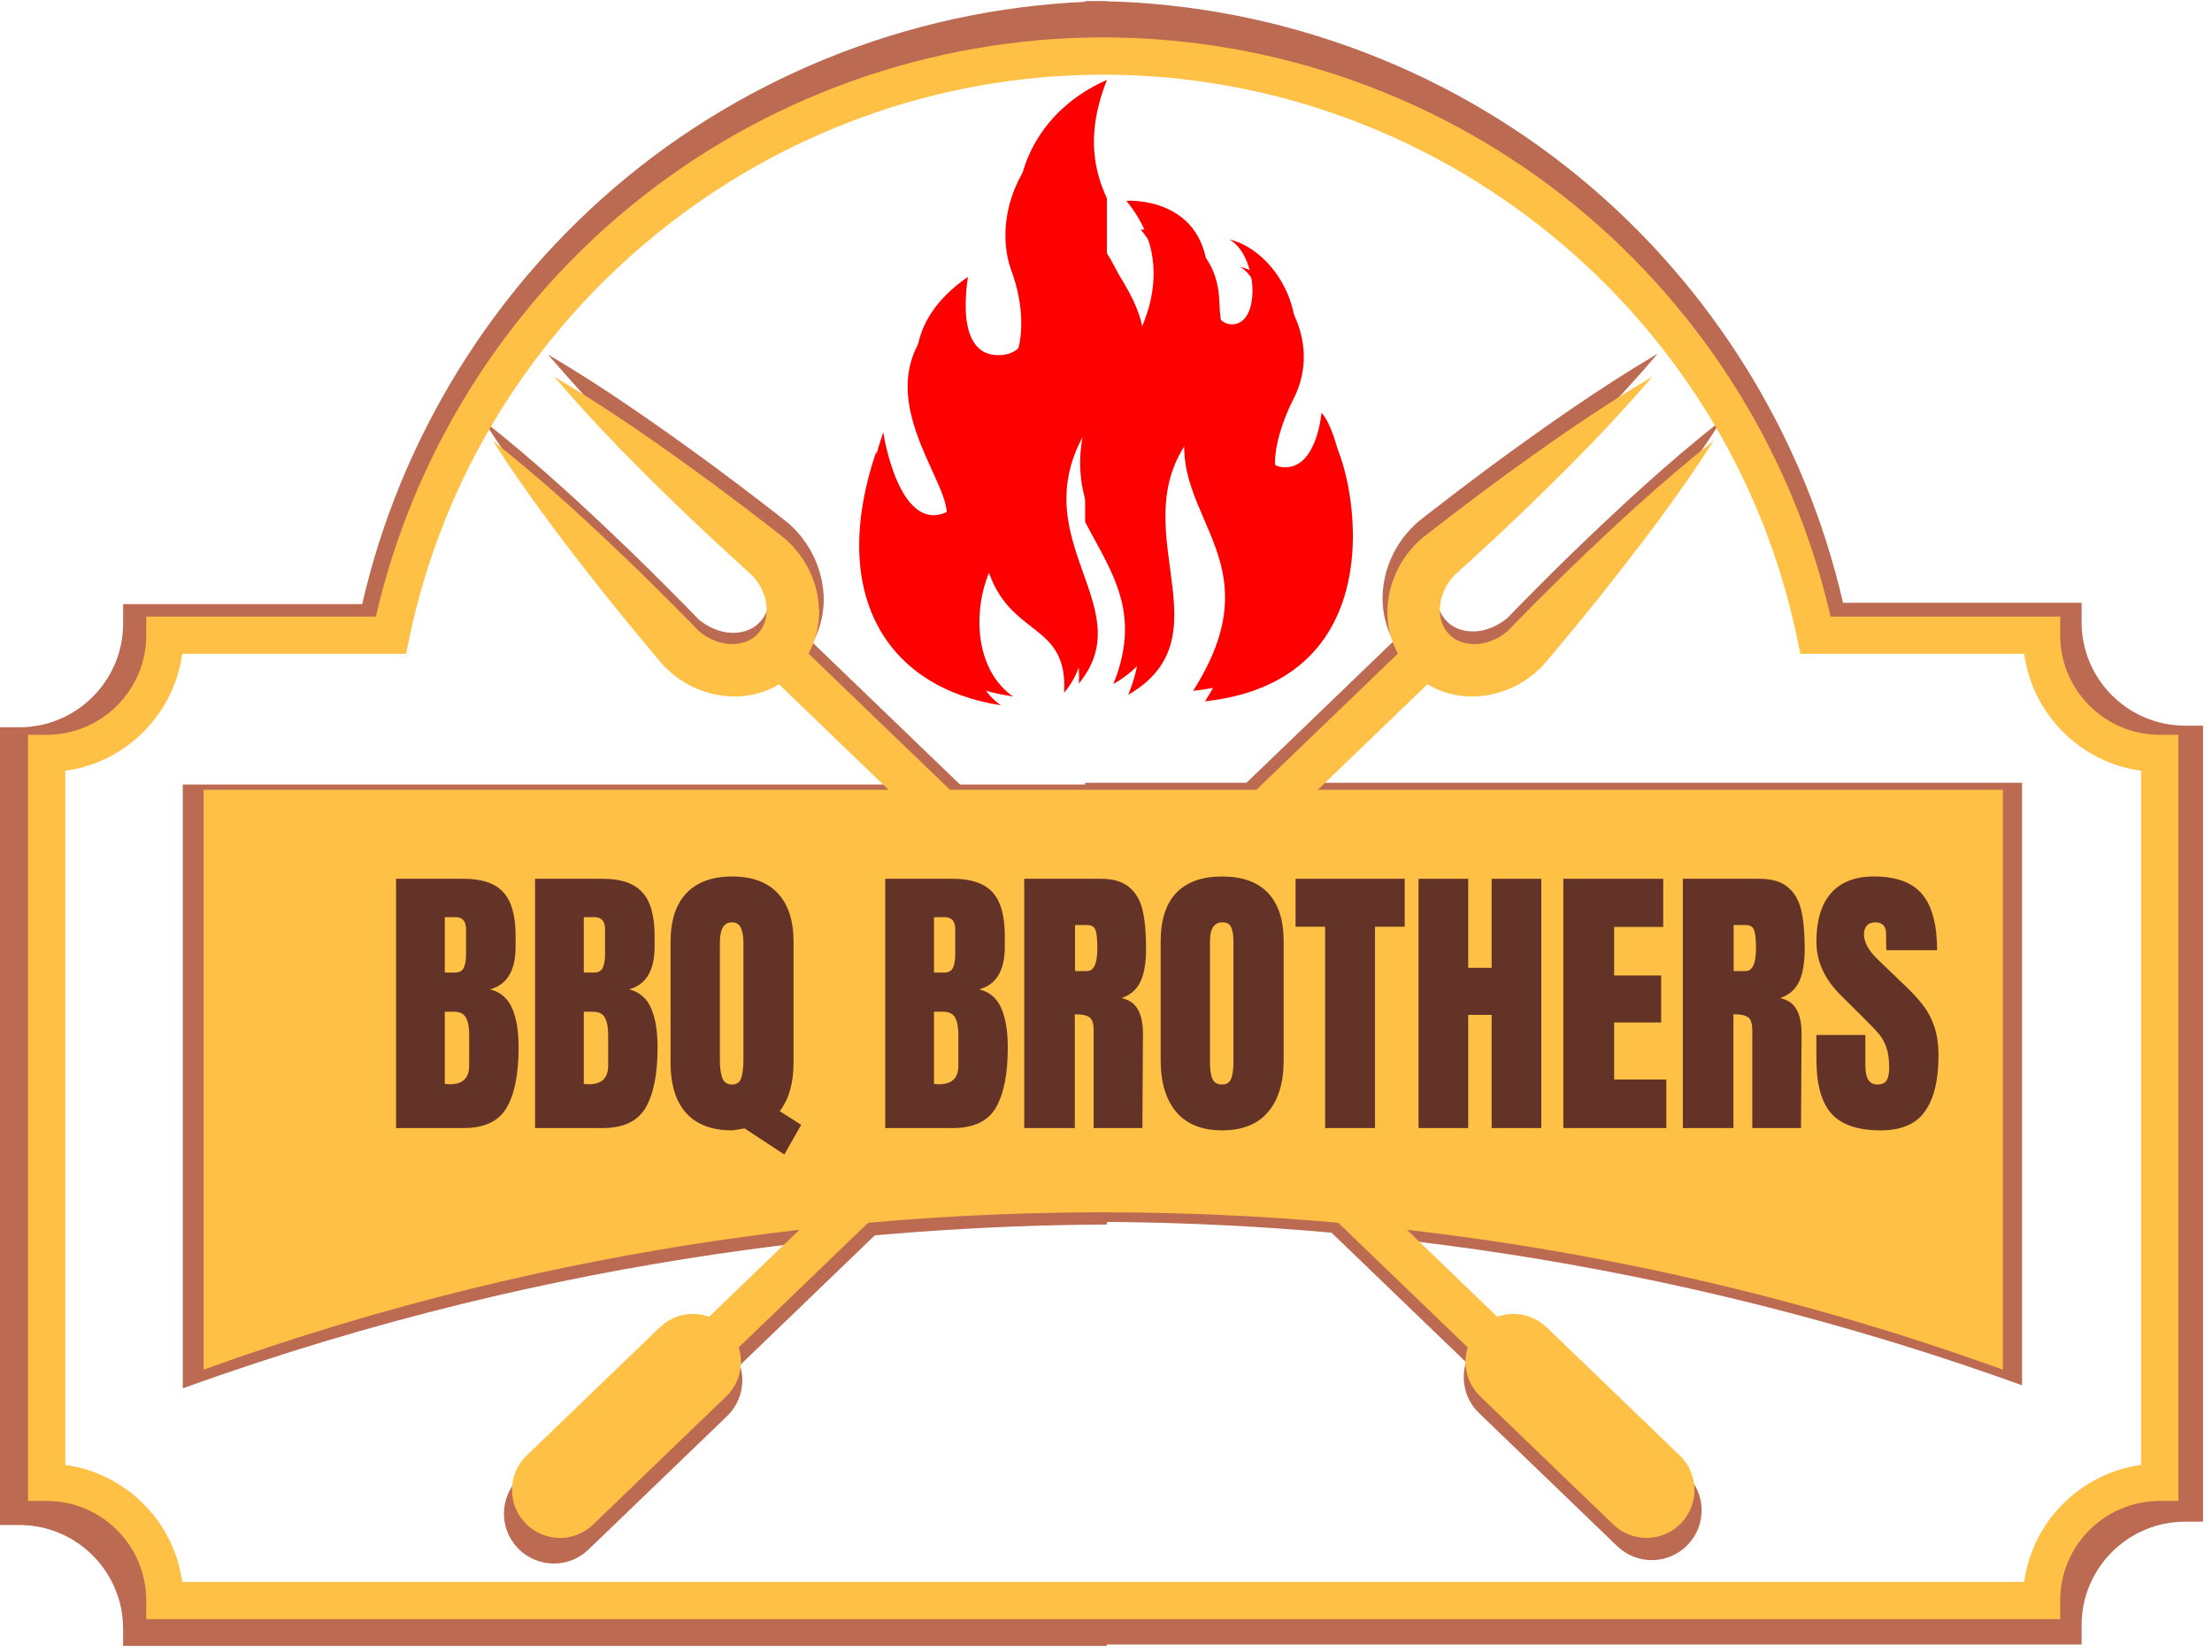 <svg xmlns="http://www.w3.org/2000/svg" xmlns:xlink="http://www.w3.org/1999/xlink" width="399" zoomAndPan="magnify" viewBox="0 0 299.25 223.5" height="298" preserveAspectRatio="xMidYMid meet" version="1.0"><defs><g/><clipPath id="2e8beacd70"><path d="M 117 10 L 149.742 10 L 149.742 95 L 117 95 Z M 117 10 " clip-rule="nonzero"/></clipPath><clipPath id="ad40172314"><path d="M 0 0.031 L 149.742 0.031 L 149.742 222.656 L 0 222.656 Z M 0 0.031 " clip-rule="nonzero"/></clipPath><clipPath id="c7295caf19"><path d="M 102 84 L 149.742 84 L 149.742 189 L 102 189 Z M 102 84 " clip-rule="nonzero"/></clipPath><clipPath id="25e86f6b6d"><path d="M 91 84 L 149.742 84 L 149.742 189 L 91 189 Z M 91 84 " clip-rule="nonzero"/></clipPath><clipPath id="dad334894c"><path d="M 24 106 L 149.742 106 L 149.742 188 L 24 188 Z M 24 106 " clip-rule="nonzero"/></clipPath><clipPath id="f783f2e7ca"><path d="M 146.805 10 L 183 10 L 183 95 L 146.805 95 Z M 146.805 10 " clip-rule="nonzero"/></clipPath><clipPath id="14ae0af631"><path d="M 146.805 0.031 L 298.035 0.031 L 298.035 222.656 L 146.805 222.656 Z M 146.805 0.031 " clip-rule="nonzero"/></clipPath><clipPath id="99d9b9e82b"><path d="M 146.805 83 L 207 83 L 207 189 L 146.805 189 Z M 146.805 83 " clip-rule="nonzero"/></clipPath><clipPath id="a45b09d117"><path d="M 146.805 83 L 196 83 L 196 189 L 146.805 189 Z M 146.805 83 " clip-rule="nonzero"/></clipPath><clipPath id="ad170799c3"><path d="M 146.805 105 L 274 105 L 274 188 L 146.805 188 Z M 146.805 105 " clip-rule="nonzero"/></clipPath><clipPath id="2c8bb3d356"><path d="M 3.793 5 L 294.844 5 L 294.844 219.145 L 3.793 219.145 Z M 3.793 5 " clip-rule="nonzero"/></clipPath></defs><g clip-path="url(#2e8beacd70)"><path fill="#ff0000" d="M 137.039 94.227 C 120.711 91.691 112.734 78.367 119.488 58.473 C 119.488 58.473 121.555 72.266 128.094 69.266 C 134.691 66.234 113.578 49.559 130.938 37.453 C 129.812 45.43 131.969 48.617 136.004 47.961 C 140.039 47.305 141.074 39.891 138.539 33.043 C 136.004 26.191 138.914 15.586 149.754 10.801 C 142.199 29.957 161.719 33.605 156.273 48.805 C 156.273 48.805 165.348 37.578 156.746 27.223 C 156.746 27.223 167.578 26.449 167.84 37.711 C 167.98 43.691 170.516 44.465 172.027 43.762 C 174.953 42.402 174.246 34.438 170.727 32.465 C 176.777 33.875 182.48 42.918 178.258 51.082 C 175.93 55.586 173.73 63.59 178.469 63.352 C 182.645 63.141 183.207 55.984 183.207 55.984 C 186.281 58.613 194.32 90.539 165.801 93.664 C 178.188 74.238 159.395 69.238 166.082 53.969 C 151.723 67.27 170.281 83.879 154.984 92.746 C 161.578 76.559 145.25 71.844 148.699 55.656 C 136.242 72.055 154.984 81.484 145.953 92.465 C 146.516 82.402 138.281 84.793 135.184 75.012 C 131.875 79.375 130.727 89.723 137.039 94.227 Z M 137.039 94.227 " fill-opacity="1" fill-rule="nonzero"/></g><g clip-path="url(#ad40172314)"><path fill="#bc6a52" d="M 286.266 222.957 L 16.656 222.957 L 16.656 220.332 C 16.656 212.598 10.359 206.301 2.625 206.301 L 0 206.301 L 0 98.383 L 2.625 98.383 C 10.359 98.383 16.656 92.09 16.656 84.352 L 16.656 81.727 L 49 81.727 C 54.148 59.238 66.77 38.832 84.699 24.066 C 103.438 8.641 127.148 0.145 151.461 0.145 C 175.777 0.145 199.484 8.641 218.223 24.066 C 236.152 38.832 248.773 59.242 253.918 81.727 L 286.266 81.727 L 286.266 84.352 C 286.266 92.09 292.559 98.383 300.297 98.383 L 302.922 98.383 L 302.922 206.301 L 300.297 206.301 C 292.559 206.301 286.266 212.598 286.266 220.332 Z M 21.727 217.707 L 281.195 217.707 C 282.359 209.172 289.137 202.398 297.672 201.23 L 297.672 103.453 C 289.137 102.285 282.359 95.512 281.195 86.977 L 249.668 86.977 L 249.234 84.887 C 239.695 38.824 198.574 5.395 151.461 5.395 C 104.348 5.395 63.227 38.824 53.688 84.883 L 53.254 86.977 L 21.727 86.977 C 20.559 95.512 13.785 102.285 5.25 103.453 L 5.25 201.23 C 13.785 202.398 20.559 209.172 21.727 217.707 Z M 21.727 217.707 " fill-opacity="1" fill-rule="nonzero"/></g><g clip-path="url(#c7295caf19)"><path fill="#bc6a52" d="M 102.773 88.367 L 106.934 84.043 L 211.328 184.551 L 207.168 188.875 Z M 102.773 88.367 " fill-opacity="1" fill-rule="nonzero"/></g><path fill="#bc6a52" d="M 74.129 47.949 C 82.055 52.625 89.52 57.898 96.879 63.305 C 98.699 64.68 100.539 66.031 102.34 67.43 L 105.051 69.516 L 106.395 70.574 L 106.73 70.84 L 107.203 71.285 C 107.492 71.574 107.73 71.82 107.98 72.109 C 109.953 74.34 111.23 77.273 111.414 80.418 C 111.621 83.547 110.492 86.977 108.16 89.391 C 107.008 90.59 105.57 91.531 104.043 92.133 C 102.512 92.734 100.895 93.023 99.32 92.988 C 96.168 92.922 93.184 91.766 90.883 89.871 C 90.582 89.637 90.328 89.402 90.027 89.125 L 89.562 88.672 L 89.281 88.344 L 88.176 87.043 L 85.988 84.414 C 84.52 82.668 83.098 80.883 81.66 79.113 C 75.977 71.969 70.426 64.707 65.457 56.957 C 72.691 62.645 79.344 68.824 85.863 75.117 C 87.473 76.707 89.102 78.281 90.684 79.895 L 93.074 82.305 L 94.254 83.523 L 94.547 83.824 L 94.707 83.945 C 94.832 84.039 95.008 84.184 95.164 84.285 C 96.449 85.16 97.949 85.656 99.344 85.602 C 100.742 85.57 101.938 85.07 102.762 84.191 C 103.613 83.336 104.059 82.121 104.047 80.723 C 104.043 79.328 103.496 77.844 102.57 76.594 C 102.461 76.441 102.312 76.27 102.215 76.148 L 102.086 75.992 L 101.773 75.711 L 100.512 74.578 L 98.016 72.281 C 96.34 70.762 94.707 69.191 93.055 67.645 C 86.523 61.367 80.094 54.957 74.129 47.949 Z M 74.129 47.949 " fill-opacity="1" fill-rule="nonzero"/><path fill="#bc6a52" d="M 74.93 211.512 C 73.156 211.512 71.391 210.82 70.062 209.441 C 67.477 206.758 67.559 202.484 70.246 199.898 L 88.992 181.848 C 91.68 179.262 95.953 179.344 98.539 182.027 C 101.125 184.715 101.043 188.988 98.359 191.574 L 79.609 209.625 C 78.301 210.887 76.613 211.512 74.93 211.512 Z M 74.93 211.512 " fill-opacity="1" fill-rule="nonzero"/><g clip-path="url(#25e86f6b6d)"><path fill="#bc6a52" d="M 91.598 184.539 L 195.992 84.031 L 200.152 88.352 L 95.762 188.863 Z M 91.598 184.539 " fill-opacity="1" fill-rule="nonzero"/></g><g clip-path="url(#dad334894c)"><path fill="#bc6a52" d="M 278.195 187.812 C 250.898 177.945 206.836 165.648 151.461 165.648 C 122.348 165.648 76.648 169.047 24.727 187.812 C 24.727 160.582 24.727 133.355 24.727 106.129 L 278.195 106.129 Z M 278.195 187.812 " fill-opacity="1" fill-rule="nonzero"/></g><g clip-path="url(#f783f2e7ca)"><path fill="#ff0000" d="M 132.707 94.02 C 116.414 91.492 108.453 78.195 115.195 58.344 C 115.195 58.344 117.254 72.109 123.781 69.113 C 130.363 66.09 109.297 49.449 126.621 37.367 C 125.496 45.328 127.648 48.512 131.676 47.855 C 135.703 47.199 136.73 39.805 134.203 32.969 C 131.676 26.133 134.578 15.551 145.395 10.777 C 137.855 29.891 157.332 33.531 151.902 48.699 C 151.902 48.699 160.953 37.492 152.371 27.164 C 152.371 27.164 163.18 26.391 163.441 37.625 C 163.582 43.598 166.109 44.367 167.621 43.664 C 170.539 42.309 169.832 34.359 166.32 32.395 C 172.359 33.801 178.051 42.824 173.836 50.969 C 171.512 55.461 169.32 63.453 174.047 63.211 C 178.211 63.004 178.773 55.863 178.773 55.863 C 181.84 58.484 189.863 90.34 161.406 93.457 C 173.766 74.074 155.016 69.09 161.688 53.848 C 147.359 67.121 165.875 83.695 150.613 92.543 C 157.191 76.391 140.898 71.688 144.34 55.535 C 131.91 71.898 150.613 81.309 141.602 92.262 C 142.164 82.219 133.945 84.609 130.855 74.848 C 127.555 79.199 126.41 89.523 132.707 94.02 Z M 132.707 94.02 " fill-opacity="1" fill-rule="nonzero"/></g><g clip-path="url(#14ae0af631)"><path fill="#bc6a52" d="M 281.609 222.469 L 12.586 222.469 L 12.586 219.852 C 12.586 212.133 6.305 205.852 -1.414 205.852 L -4.035 205.852 L -4.035 98.168 L -1.414 98.168 C 6.305 98.168 12.586 91.887 12.586 84.168 L 12.586 81.547 L 44.859 81.547 C 49.996 59.109 62.59 38.746 80.48 24.012 C 99.176 8.621 122.836 0.141 147.098 0.141 C 171.359 0.141 195.02 8.621 213.715 24.016 C 231.605 38.746 244.195 59.109 249.332 81.551 L 281.609 81.547 L 281.609 84.168 C 281.609 91.887 287.891 98.168 295.609 98.168 L 298.23 98.168 L 298.23 205.852 L 295.609 205.852 C 287.891 205.852 281.609 212.133 281.609 219.852 Z M 17.645 217.23 L 276.547 217.23 C 277.711 208.715 284.473 201.957 292.988 200.789 L 292.988 103.227 C 284.473 102.062 277.711 95.305 276.547 86.785 L 245.09 86.789 L 244.656 84.699 C 235.141 38.738 194.109 5.379 147.098 5.379 C 100.086 5.379 59.055 38.738 49.535 84.699 L 49.102 86.785 L 17.645 86.785 C 16.48 95.305 9.723 102.062 1.203 103.227 L 1.203 200.789 C 9.723 201.957 16.48 208.715 17.645 217.23 Z M 17.645 217.23 " fill-opacity="1" fill-rule="nonzero"/></g><path fill="#bc6a52" d="M 223.465 211.051 C 221.785 211.051 220.102 210.426 218.793 209.168 L 200.086 191.156 C 197.406 188.574 197.324 184.312 199.906 181.633 C 202.484 178.949 206.75 178.871 209.43 181.449 L 228.137 199.461 C 230.82 202.043 230.898 206.305 228.32 208.984 C 226.996 210.359 225.23 211.051 223.465 211.051 Z M 223.465 211.051 " fill-opacity="1" fill-rule="nonzero"/><g clip-path="url(#99d9b9e82b)"><path fill="#bc6a52" d="M 98.516 88.172 L 102.668 83.859 L 206.836 184.148 L 202.684 188.465 Z M 98.516 88.172 " fill-opacity="1" fill-rule="nonzero"/></g><g clip-path="url(#a45b09d117)"><path fill="#bc6a52" d="M 87.363 184.137 L 191.531 83.844 L 195.684 88.16 L 91.52 188.449 Z M 87.363 184.137 " fill-opacity="1" fill-rule="nonzero"/></g><path fill="#bc6a52" d="M 224.262 47.844 C 218.312 54.836 211.895 61.23 205.379 67.492 C 203.727 69.039 202.102 70.605 200.43 72.121 L 197.938 74.41 L 196.68 75.543 L 196.367 75.824 L 196.238 75.98 C 196.141 76.102 195.992 76.273 195.883 76.426 C 194.961 77.672 194.414 79.152 194.41 80.547 C 194.398 81.941 194.844 83.152 195.695 84.004 C 196.516 84.883 197.707 85.379 199.102 85.414 C 200.496 85.469 201.988 84.973 203.273 84.098 C 203.43 83.996 203.602 83.855 203.73 83.762 L 203.891 83.641 L 204.184 83.34 L 205.359 82.121 L 207.742 79.719 C 209.324 78.105 210.949 76.535 212.555 74.949 C 219.062 68.672 225.695 62.508 232.914 56.832 C 227.961 64.562 222.418 71.809 216.75 78.938 C 215.312 80.703 213.895 82.484 212.43 84.227 L 210.246 86.852 L 209.141 88.148 L 208.863 88.477 L 208.398 88.93 C 208.098 89.207 207.844 89.438 207.547 89.672 C 205.25 91.562 202.273 92.719 199.125 92.781 C 197.555 92.816 195.941 92.531 194.414 91.93 C 192.887 91.328 191.457 90.391 190.305 89.195 C 187.977 86.785 186.855 83.363 187.059 80.242 C 187.242 77.102 188.516 74.176 190.484 71.949 C 190.734 71.664 190.973 71.418 191.262 71.129 L 191.73 70.684 L 192.07 70.414 L 193.41 69.359 L 196.113 67.281 C 197.91 65.883 199.746 64.535 201.562 63.164 C 208.906 57.773 216.352 52.512 224.262 47.844 Z M 224.262 47.844 " fill-opacity="1" fill-rule="nonzero"/><g clip-path="url(#ad170799c3)"><path fill="#bc6a52" d="M 273.555 187.402 C 246.32 177.559 202.352 165.285 147.098 165.285 C 118.047 165.285 72.445 168.68 20.637 187.402 C 20.637 160.234 20.637 133.066 20.637 105.898 L 273.555 105.898 Z M 273.555 187.402 " fill-opacity="1" fill-rule="nonzero"/></g><path fill="#ff0000" d="M 135.398 95.41 C 119.719 92.977 112.059 80.18 118.547 61.074 C 118.547 61.074 120.527 74.32 126.809 71.438 C 133.145 68.527 112.867 52.512 129.539 40.887 C 128.457 48.547 130.531 51.609 134.406 50.98 C 138.281 50.348 139.273 43.23 136.84 36.652 C 134.406 30.074 137.199 19.887 147.609 15.293 C 140.355 33.688 159.102 37.191 153.871 51.793 C 153.871 51.793 162.586 41.008 154.324 31.062 C 154.324 31.062 164.727 30.32 164.98 41.137 C 165.117 46.879 167.551 47.625 169 46.949 C 171.812 45.641 171.133 37.992 167.75 36.098 C 173.562 37.453 179.039 46.137 174.984 53.977 C 172.746 58.301 170.637 65.992 175.188 65.762 C 179.195 65.559 179.738 58.688 179.738 58.688 C 182.688 61.211 190.41 91.871 163.02 94.871 C 174.918 76.215 156.871 71.414 163.289 56.75 C 149.504 69.523 167.324 85.473 152.633 93.992 C 158.965 78.445 143.285 73.918 146.594 58.371 C 134.633 74.117 152.633 83.176 143.961 93.719 C 144.5 84.055 136.594 86.352 133.617 76.957 C 130.441 81.148 129.336 91.086 135.398 95.41 Z M 135.398 95.41 " fill-opacity="1" fill-rule="nonzero"/><g clip-path="url(#2c8bb3d356)"><path fill="#fec145" d="M 278.711 219.039 L 19.785 219.039 L 19.785 216.52 C 19.785 209.09 13.742 203.043 6.312 203.043 L 3.793 203.043 L 3.793 99.402 L 6.312 99.402 C 13.742 99.402 19.785 93.359 19.785 85.93 L 19.785 83.406 L 50.852 83.406 C 55.797 61.812 67.914 42.211 85.133 28.031 C 103.129 13.219 125.898 5.059 149.25 5.059 C 172.602 5.059 195.371 13.219 213.367 28.035 C 230.586 42.211 242.703 61.812 247.648 83.406 L 278.711 83.406 L 278.711 85.93 C 278.711 93.359 284.754 99.402 292.184 99.402 L 294.707 99.402 L 294.707 203.043 L 292.184 203.043 C 284.754 203.043 278.711 209.09 278.711 216.52 Z M 24.656 213.996 L 273.84 213.996 C 274.961 205.801 281.465 199.293 289.664 198.172 L 289.664 104.273 C 281.465 103.152 274.961 96.648 273.84 88.449 L 243.562 88.449 L 243.145 86.441 C 233.984 42.207 194.496 10.102 149.25 10.102 C 104.004 10.102 64.512 42.207 55.352 86.441 L 54.934 88.449 L 24.656 88.449 C 23.539 96.645 17.031 103.152 8.836 104.273 L 8.836 198.172 C 17.031 199.293 23.539 205.801 24.656 213.996 Z M 24.656 213.996 " fill-opacity="1" fill-rule="nonzero"/></g><path fill="#fec145" d="M 222.75 208.047 C 221.133 208.047 219.512 207.445 218.254 206.234 L 200.25 188.898 C 197.668 186.414 197.59 182.312 200.074 179.73 C 202.559 177.152 206.66 177.074 209.242 179.559 L 227.246 196.895 C 229.828 199.375 229.906 203.48 227.422 206.059 C 226.148 207.383 224.449 208.047 222.75 208.047 Z M 222.75 208.047 " fill-opacity="1" fill-rule="nonzero"/><path fill="#fec145" d="M 102.492 89.785 L 106.488 85.633 L 206.742 182.156 L 202.746 186.309 Z M 102.492 89.785 " fill-opacity="1" fill-rule="nonzero"/><path fill="#fec145" d="M 74.984 50.969 C 82.598 55.461 89.766 60.523 96.832 65.715 C 98.578 67.035 100.348 68.332 102.074 69.676 L 104.68 71.68 L 105.969 72.695 L 106.293 72.953 L 106.746 73.379 C 107.023 73.66 107.254 73.895 107.492 74.172 C 109.387 76.312 110.613 79.129 110.789 82.152 C 110.988 85.156 109.906 88.449 107.668 90.77 C 106.559 91.918 105.18 92.824 103.711 93.402 C 102.242 93.977 100.688 94.254 99.176 94.223 C 96.148 94.156 93.281 93.047 91.07 91.23 C 90.785 91 90.539 90.781 90.25 90.512 L 89.805 90.078 L 89.535 89.762 L 88.473 88.512 L 86.371 85.988 C 84.965 84.312 83.598 82.598 82.215 80.898 C 76.758 74.035 71.426 67.062 66.656 59.621 C 73.602 65.082 79.988 71.016 86.25 77.059 C 87.797 78.586 89.359 80.098 90.883 81.648 L 93.176 83.961 L 94.309 85.133 L 94.59 85.422 L 94.746 85.539 C 94.867 85.629 95.035 85.766 95.184 85.863 C 96.418 86.703 97.859 87.18 99.199 87.129 C 100.539 87.098 101.688 86.617 102.48 85.773 C 103.297 84.953 103.727 83.785 103.715 82.445 C 103.711 81.105 103.184 79.68 102.297 78.477 C 102.191 78.332 102.051 78.168 101.953 78.051 L 101.832 77.898 L 101.531 77.629 L 100.32 76.539 L 97.922 74.336 C 96.312 72.875 94.746 71.367 93.16 69.883 C 86.887 63.852 80.711 57.699 74.984 50.969 Z M 74.984 50.969 " fill-opacity="1" fill-rule="nonzero"/><path fill="#fec145" d="M 75.75 208.047 C 74.051 208.047 72.352 207.383 71.078 206.059 C 68.598 203.48 68.676 199.375 71.254 196.895 L 89.258 179.559 C 91.84 177.074 95.941 177.152 98.426 179.73 C 100.91 182.312 100.832 186.414 98.25 188.898 L 80.246 206.234 C 78.988 207.445 77.367 208.047 75.75 208.047 Z M 75.75 208.047 " fill-opacity="1" fill-rule="nonzero"/><path fill="#fec145" d="M 91.758 182.145 L 192.016 85.617 L 196.012 89.77 L 95.758 186.297 Z M 91.758 182.145 " fill-opacity="1" fill-rule="nonzero"/><path fill="#fec145" d="M 223.516 50.969 C 217.789 57.699 211.617 63.852 205.34 69.879 C 203.754 71.367 202.188 72.875 200.578 74.336 L 198.18 76.539 L 196.969 77.629 L 196.668 77.898 L 196.547 78.047 C 196.449 78.168 196.309 78.328 196.203 78.477 C 195.316 79.68 194.789 81.102 194.785 82.441 C 194.777 83.785 195.203 84.953 196.02 85.773 C 196.812 86.617 197.961 87.098 199.301 87.129 C 200.641 87.18 202.082 86.703 203.316 85.859 C 203.465 85.766 203.633 85.629 203.754 85.535 L 203.91 85.422 L 204.191 85.129 L 205.324 83.961 L 207.617 81.645 C 209.141 80.094 210.703 78.586 212.25 77.059 C 218.512 71.016 224.898 65.082 231.844 59.617 C 227.074 67.062 221.742 74.031 216.285 80.895 C 214.902 82.594 213.539 84.309 212.129 85.984 L 210.027 88.512 L 208.965 89.762 L 208.695 90.074 L 208.25 90.512 C 207.961 90.777 207.715 91 207.43 91.227 C 205.219 93.043 202.352 94.156 199.324 94.219 C 197.812 94.254 196.258 93.977 194.789 93.398 C 193.32 92.82 191.945 91.918 190.832 90.766 C 188.594 88.449 187.512 85.156 187.711 82.148 C 187.887 79.129 189.113 76.309 191.008 74.172 C 191.246 73.895 191.477 73.656 191.754 73.379 L 192.207 72.949 L 192.531 72.691 L 193.82 71.68 L 196.426 69.676 C 198.152 68.332 199.922 67.031 201.672 65.715 C 208.738 60.523 215.902 55.461 223.516 50.969 Z M 223.516 50.969 " fill-opacity="1" fill-rule="nonzero"/><path fill="#fec145" d="M 270.961 185.285 C 244.746 175.812 202.43 164 149.25 164 C 121.289 164 77.402 167.266 27.539 185.285 C 27.539 159.137 27.539 132.988 27.539 106.844 L 270.961 106.844 Z M 270.961 185.285 " fill-opacity="1" fill-rule="nonzero"/><g fill="#633328" fill-opacity="1"><g transform="translate(52.098, 152.6)"><g><path d="M 1.484 -33.719 L 10.641 -33.719 C 13.098 -33.719 14.879 -33.113 15.984 -31.906 C 17.098 -30.707 17.656 -28.742 17.656 -26.016 L 17.656 -24.531 C 17.656 -21.312 16.504 -19.391 14.203 -18.766 C 15.617 -18.398 16.613 -17.547 17.188 -16.203 C 17.77 -14.867 18.062 -13.102 18.062 -10.906 C 18.062 -7.32 17.523 -4.609 16.453 -2.766 C 15.379 -0.922 13.441 0 10.641 0 L 1.484 0 Z M 9.453 -21.031 C 10.035 -21.031 10.43 -21.242 10.641 -21.672 C 10.848 -22.109 10.953 -22.723 10.953 -23.516 L 10.953 -26.891 C 10.953 -27.984 10.469 -28.531 9.5 -28.531 L 8.078 -28.531 L 8.078 -21.031 Z M 8.75 -5.922 C 10.5 -5.922 11.375 -6.758 11.375 -8.438 L 11.375 -12.641 C 11.375 -13.66 11.223 -14.43 10.922 -14.953 C 10.629 -15.473 10.102 -15.734 9.344 -15.734 L 8.078 -15.734 L 8.078 -5.969 Z M 8.75 -5.922 "/></g></g></g><g fill="#633328" fill-opacity="1"><g transform="translate(70.899, 152.6)"><g><path d="M 1.484 -33.719 L 10.641 -33.719 C 13.098 -33.719 14.879 -33.113 15.984 -31.906 C 17.098 -30.707 17.656 -28.742 17.656 -26.016 L 17.656 -24.531 C 17.656 -21.312 16.504 -19.391 14.203 -18.766 C 15.617 -18.398 16.613 -17.547 17.188 -16.203 C 17.77 -14.867 18.062 -13.102 18.062 -10.906 C 18.062 -7.32 17.523 -4.609 16.453 -2.766 C 15.379 -0.922 13.441 0 10.641 0 L 1.484 0 Z M 9.453 -21.031 C 10.035 -21.031 10.43 -21.242 10.641 -21.672 C 10.848 -22.109 10.953 -22.723 10.953 -23.516 L 10.953 -26.891 C 10.953 -27.984 10.469 -28.531 9.5 -28.531 L 8.078 -28.531 L 8.078 -21.031 Z M 8.75 -5.922 C 10.5 -5.922 11.375 -6.758 11.375 -8.438 L 11.375 -12.641 C 11.375 -13.66 11.223 -14.43 10.922 -14.953 C 10.629 -15.473 10.102 -15.734 9.344 -15.734 L 8.078 -15.734 L 8.078 -5.969 Z M 8.75 -5.922 "/></g></g></g><g fill="#633328" fill-opacity="1"><g transform="translate(89.701, 152.6)"><g><path d="M 11.031 0.047 C 10.031 0.223 9.469 0.312 9.344 0.312 C 6.625 0.312 4.555 -0.461 3.141 -2.016 C 1.723 -3.578 1.016 -5.863 1.016 -8.875 L 1.016 -25.156 C 1.016 -28.062 1.727 -30.266 3.156 -31.766 C 4.582 -33.273 6.645 -34.031 9.344 -34.031 C 12.039 -34.031 14.098 -33.273 15.516 -31.766 C 16.941 -30.266 17.656 -28.062 17.656 -25.156 L 17.656 -8.875 C 17.656 -6.094 17.031 -3.895 15.781 -2.281 L 18.688 -0.438 L 16.406 3.578 Z M 9.344 -5.891 C 10 -5.891 10.414 -6.203 10.594 -6.828 C 10.781 -7.453 10.875 -8.266 10.875 -9.266 L 10.875 -25.047 C 10.875 -25.91 10.758 -26.586 10.531 -27.078 C 10.312 -27.578 9.898 -27.828 9.297 -27.828 C 8.223 -27.828 7.688 -26.91 7.688 -25.078 L 7.688 -9.141 C 7.688 -8.203 7.789 -7.426 8 -6.812 C 8.219 -6.195 8.664 -5.891 9.344 -5.891 Z M 9.344 -5.891 "/></g></g></g><g fill="#633328" fill-opacity="1"><g transform="translate(109.092, 152.6)"><g/></g></g><g fill="#633328" fill-opacity="1"><g transform="translate(118.277, 152.6)"><g><path d="M 1.484 -33.719 L 10.641 -33.719 C 13.098 -33.719 14.879 -33.113 15.984 -31.906 C 17.098 -30.707 17.656 -28.742 17.656 -26.016 L 17.656 -24.531 C 17.656 -21.312 16.504 -19.391 14.203 -18.766 C 15.617 -18.398 16.613 -17.547 17.188 -16.203 C 17.77 -14.867 18.062 -13.102 18.062 -10.906 C 18.062 -7.32 17.523 -4.609 16.453 -2.766 C 15.379 -0.922 13.441 0 10.641 0 L 1.484 0 Z M 9.453 -21.031 C 10.035 -21.031 10.43 -21.242 10.641 -21.672 C 10.848 -22.109 10.953 -22.723 10.953 -23.516 L 10.953 -26.891 C 10.953 -27.984 10.469 -28.531 9.5 -28.531 L 8.078 -28.531 L 8.078 -21.031 Z M 8.75 -5.922 C 10.5 -5.922 11.375 -6.758 11.375 -8.438 L 11.375 -12.641 C 11.375 -13.66 11.223 -14.43 10.922 -14.953 C 10.629 -15.473 10.102 -15.734 9.344 -15.734 L 8.078 -15.734 L 8.078 -5.969 Z M 8.75 -5.922 "/></g></g></g><g fill="#633328" fill-opacity="1"><g transform="translate(137.078, 152.6)"><g><path d="M 1.484 -33.719 L 11.859 -33.719 C 13.504 -33.719 14.773 -33.344 15.672 -32.594 C 16.578 -31.852 17.188 -30.805 17.5 -29.453 C 17.812 -28.109 17.969 -26.391 17.969 -24.297 C 17.969 -22.391 17.719 -20.898 17.219 -19.828 C 16.727 -18.754 15.867 -18.004 14.641 -17.578 C 15.66 -17.367 16.398 -16.859 16.859 -16.047 C 17.316 -15.242 17.547 -14.145 17.547 -12.75 L 17.469 0 L 10.875 0 L 10.875 -13.188 C 10.875 -14.125 10.688 -14.723 10.312 -14.984 C 9.945 -15.254 9.285 -15.391 8.328 -15.391 L 8.328 0 L 1.484 0 Z M 9.969 -21.234 C 10.906 -21.234 11.375 -22.254 11.375 -24.297 C 11.375 -25.18 11.332 -25.848 11.25 -26.297 C 11.176 -26.742 11.035 -27.051 10.828 -27.219 C 10.617 -27.383 10.32 -27.469 9.938 -27.469 L 8.359 -27.469 L 8.359 -21.234 Z M 9.969 -21.234 "/></g></g></g><g fill="#633328" fill-opacity="1"><g transform="translate(155.802, 152.6)"><g><path d="M 9.531 0.312 C 6.812 0.312 4.742 -0.516 3.328 -2.172 C 1.922 -3.836 1.219 -6.176 1.219 -9.188 L 1.219 -25.234 C 1.219 -28.141 1.922 -30.332 3.328 -31.812 C 4.742 -33.289 6.812 -34.031 9.531 -34.031 C 12.258 -34.031 14.328 -33.289 15.734 -31.812 C 17.148 -30.332 17.859 -28.141 17.859 -25.234 L 17.859 -9.188 C 17.859 -6.145 17.148 -3.801 15.734 -2.156 C 14.328 -0.508 12.258 0.312 9.531 0.312 Z M 9.531 -5.891 C 10.133 -5.891 10.539 -6.148 10.75 -6.672 C 10.957 -7.191 11.062 -7.926 11.062 -8.875 L 11.062 -25.359 C 11.062 -26.086 10.961 -26.68 10.766 -27.141 C 10.578 -27.598 10.18 -27.828 9.578 -27.828 C 8.453 -27.828 7.891 -26.977 7.891 -25.281 L 7.891 -8.828 C 7.891 -7.859 8.004 -7.125 8.234 -6.625 C 8.473 -6.133 8.906 -5.891 9.531 -5.891 Z M 9.531 -5.891 "/></g></g></g><g fill="#633328" fill-opacity="1"><g transform="translate(174.878, 152.6)"><g><path d="M 4.391 0 L 4.391 -27.234 L 0.391 -27.234 L 0.391 -33.719 L 15.156 -33.719 L 15.156 -27.234 L 11.141 -27.234 L 11.141 0 Z M 4.391 0 "/></g></g></g><g fill="#633328" fill-opacity="1"><g transform="translate(190.422, 152.6)"><g><path d="M 1.484 0 L 1.484 -33.719 L 8.203 -33.719 L 8.203 -21.672 L 11.375 -21.672 L 11.375 -33.719 L 18.094 -33.719 L 18.094 0 L 11.375 0 L 11.375 -15.312 L 8.203 -15.312 L 8.203 0 Z M 1.484 0 "/></g></g></g><g fill="#633328" fill-opacity="1"><g transform="translate(210.009, 152.6)"><g><path d="M 1.484 0 L 1.484 -33.719 L 15 -33.719 L 15 -27.203 L 8.359 -27.203 L 8.359 -20.641 L 14.719 -20.641 L 14.719 -14.281 L 8.359 -14.281 L 8.359 -6.562 L 15.422 -6.562 L 15.422 0 Z M 1.484 0 "/></g></g></g><g fill="#633328" fill-opacity="1"><g transform="translate(226.181, 152.6)"><g><path d="M 1.484 -33.719 L 11.859 -33.719 C 13.504 -33.719 14.773 -33.344 15.672 -32.594 C 16.578 -31.852 17.188 -30.805 17.5 -29.453 C 17.812 -28.109 17.969 -26.391 17.969 -24.297 C 17.969 -22.391 17.719 -20.898 17.219 -19.828 C 16.727 -18.754 15.867 -18.004 14.641 -17.578 C 15.66 -17.367 16.398 -16.859 16.859 -16.047 C 17.316 -15.242 17.547 -14.145 17.547 -12.75 L 17.469 0 L 10.875 0 L 10.875 -13.188 C 10.875 -14.125 10.688 -14.723 10.312 -14.984 C 9.945 -15.254 9.285 -15.391 8.328 -15.391 L 8.328 0 L 1.484 0 Z M 9.969 -21.234 C 10.906 -21.234 11.375 -22.254 11.375 -24.297 C 11.375 -25.18 11.332 -25.848 11.25 -26.297 C 11.176 -26.742 11.035 -27.051 10.828 -27.219 C 10.617 -27.383 10.32 -27.469 9.938 -27.469 L 8.359 -27.469 L 8.359 -21.234 Z M 9.969 -21.234 "/></g></g></g><g fill="#633328" fill-opacity="1"><g transform="translate(244.904, 152.6)"><g><path d="M 9.5 0.312 C 6.438 0.312 4.223 -0.441 2.859 -1.953 C 1.504 -3.473 0.828 -5.922 0.828 -9.297 L 0.828 -12.594 L 7.453 -12.594 L 7.453 -8.406 C 7.453 -6.727 7.988 -5.891 9.062 -5.891 C 9.664 -5.891 10.082 -6.066 10.312 -6.422 C 10.551 -6.773 10.672 -7.367 10.672 -8.203 C 10.672 -9.305 10.539 -10.219 10.281 -10.938 C 10.02 -11.656 9.688 -12.254 9.281 -12.734 C 8.875 -13.223 8.148 -13.977 7.109 -15 L 4.203 -17.891 C 1.953 -20.086 0.828 -22.523 0.828 -25.203 C 0.828 -28.078 1.484 -30.266 2.797 -31.766 C 4.117 -33.273 6.051 -34.031 8.594 -34.031 C 11.633 -34.031 13.82 -33.223 15.156 -31.609 C 16.488 -30.004 17.156 -27.488 17.156 -24.062 L 10.281 -24.062 L 10.25 -26.375 C 10.25 -26.82 10.125 -27.176 9.875 -27.438 C 9.625 -27.695 9.273 -27.828 8.828 -27.828 C 8.305 -27.828 7.914 -27.68 7.656 -27.391 C 7.395 -27.109 7.266 -26.719 7.266 -26.219 C 7.266 -25.125 7.891 -23.984 9.141 -22.797 L 13.062 -19.031 C 13.977 -18.145 14.738 -17.301 15.344 -16.5 C 15.945 -15.707 16.43 -14.766 16.797 -13.672 C 17.16 -12.586 17.344 -11.301 17.344 -9.812 C 17.344 -6.488 16.734 -3.969 15.516 -2.25 C 14.305 -0.539 12.301 0.312 9.5 0.312 Z M 9.5 0.312 "/></g></g></g></svg>